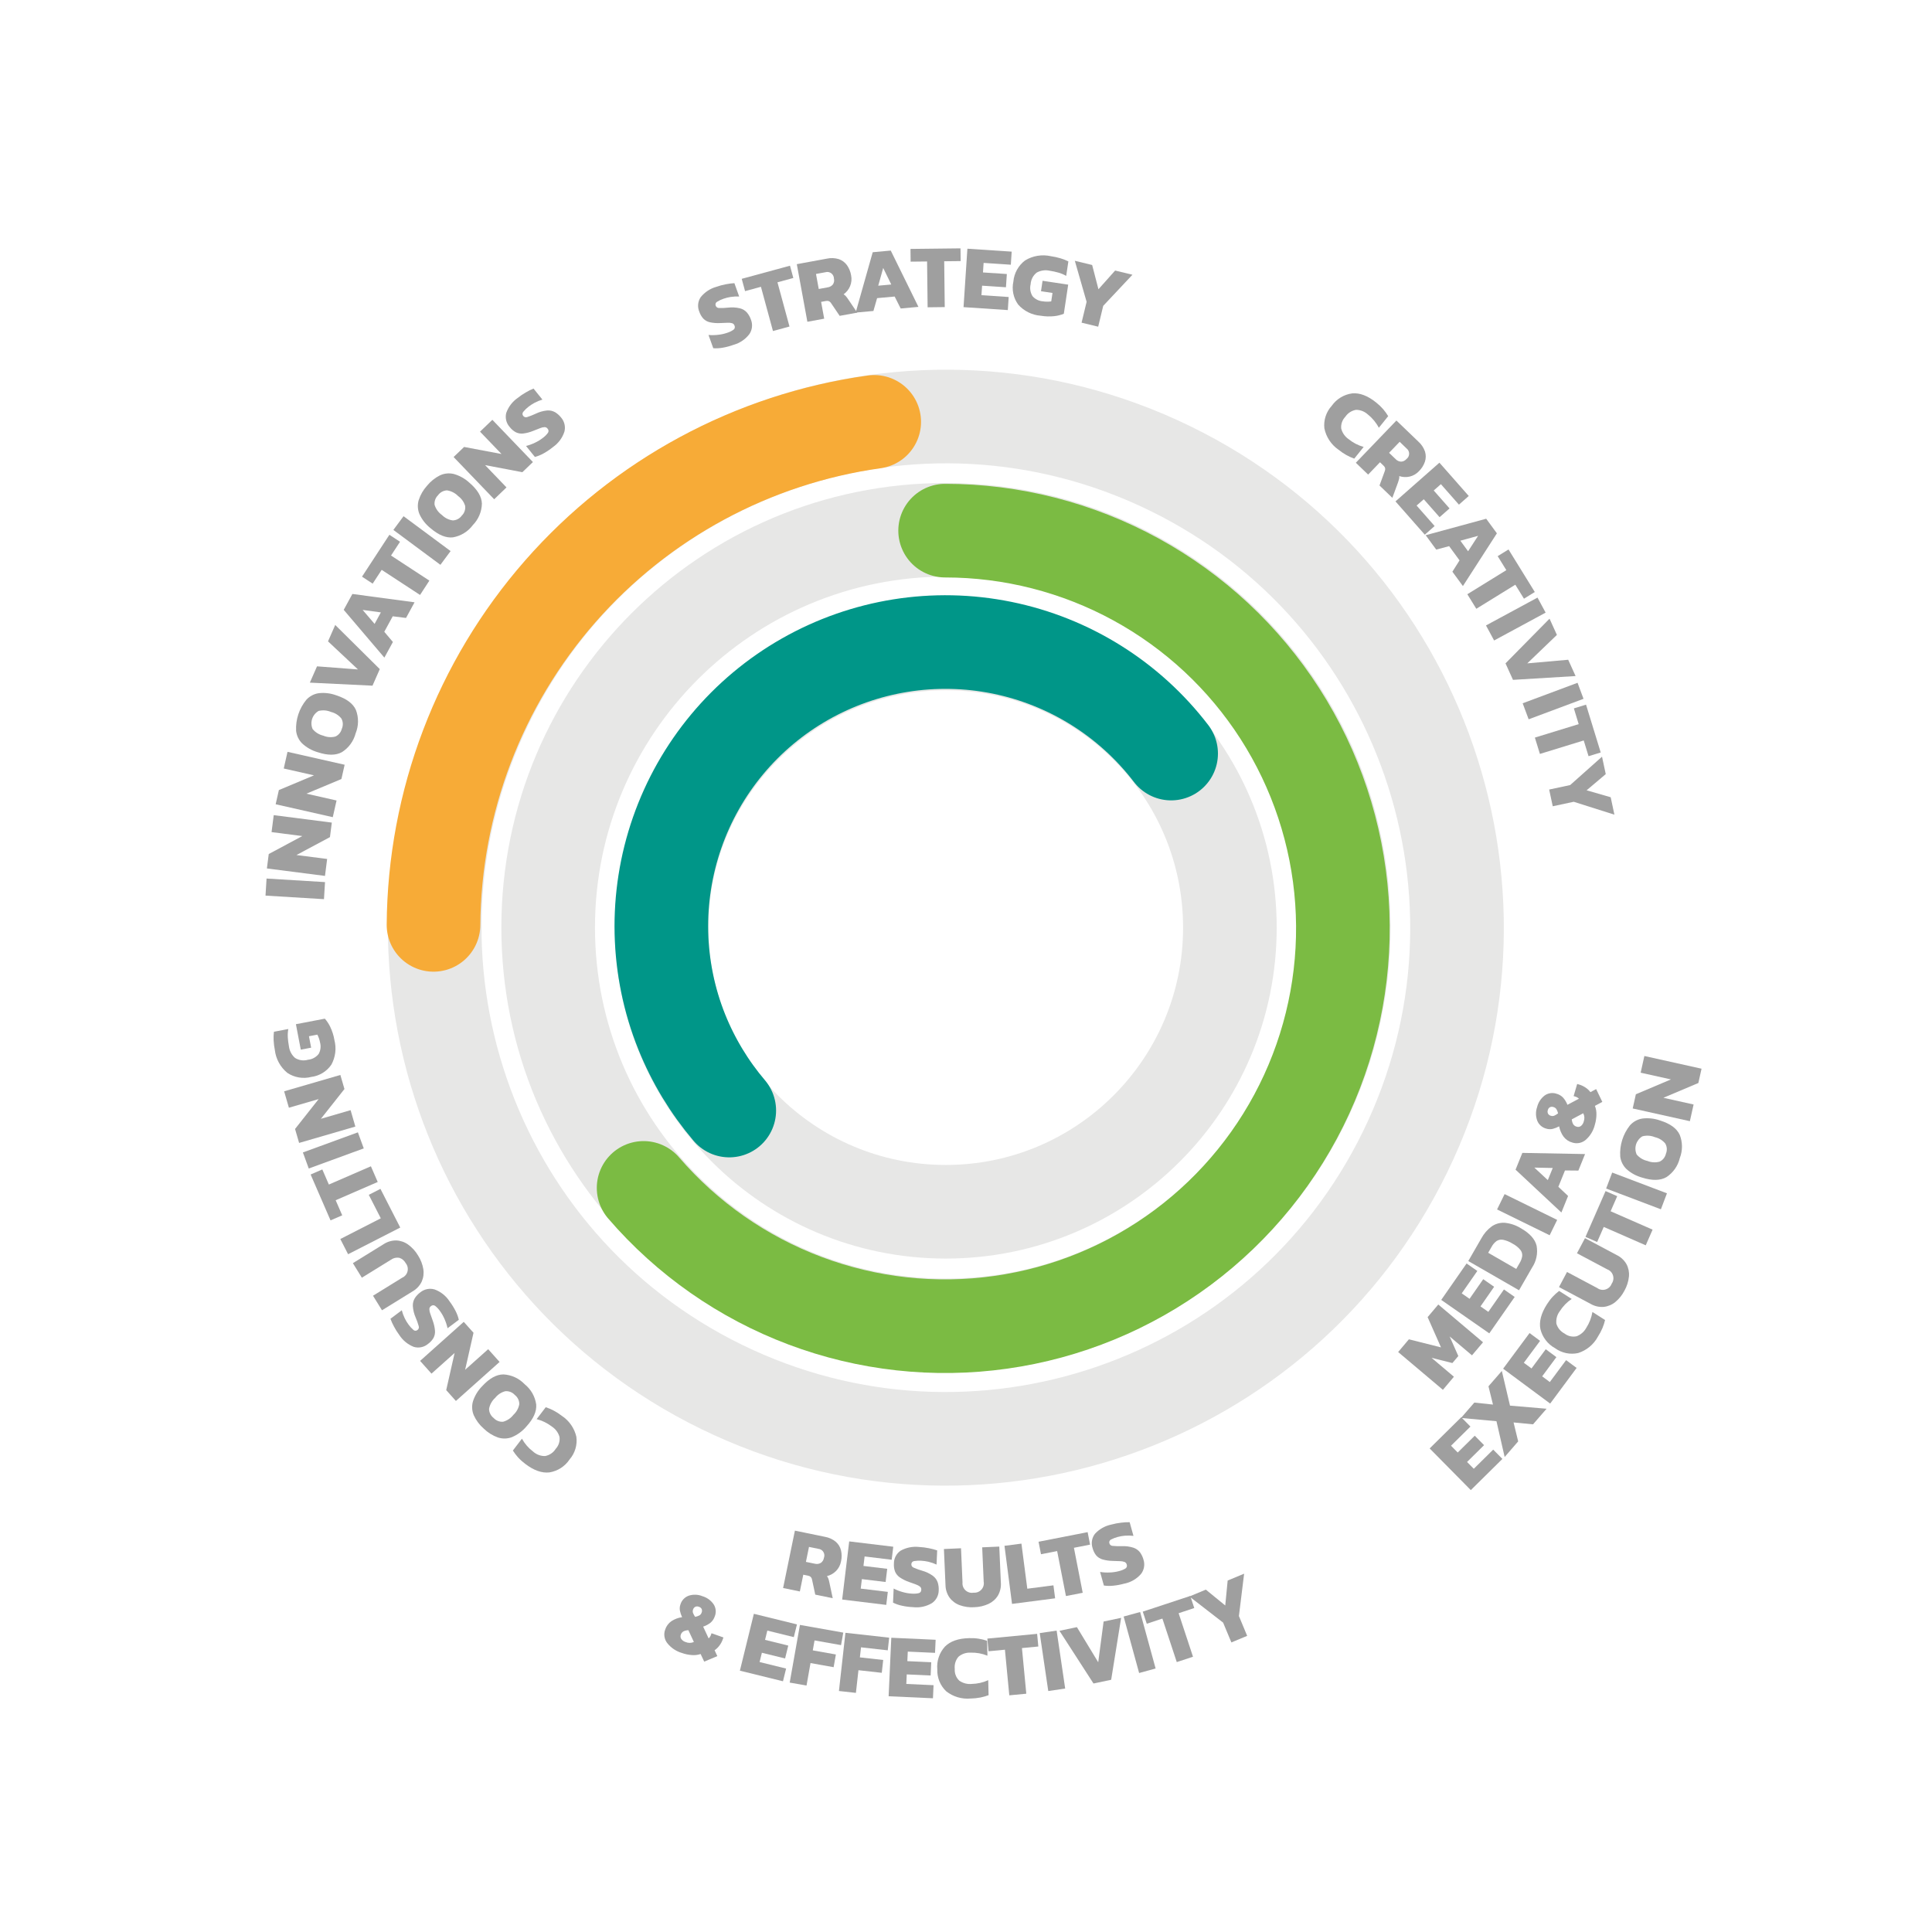 <svg width="454" height="454" viewBox="0 0 454 454" fill="none" xmlns="http://www.w3.org/2000/svg">
<g clip-path="url(#clip0)">
<path d="M132.02 332.704C133.751 333.845 134.975 335.608 135.44 337.628C135.567 338.577 135.491 339.542 135.216 340.459C134.942 341.376 134.476 342.225 133.85 342.948C133.312 343.759 132.613 344.448 131.795 344.974C130.977 345.499 130.059 345.849 129.099 346.002C127.331 346.203 125.439 345.534 123.424 343.994C122.81 343.535 122.241 343.019 121.724 342.454C121.279 341.957 120.876 341.425 120.52 340.862L122.648 338.077C123.302 339.262 124.199 340.295 125.28 341.109C126.055 341.807 127.068 342.181 128.11 342.154C128.618 342.057 129.099 341.856 129.526 341.564C129.952 341.273 130.314 340.897 130.589 340.459C130.934 340.086 131.193 339.642 131.347 339.157C131.501 338.673 131.546 338.16 131.479 337.656C131.195 336.666 130.566 335.809 129.707 335.241C129.175 334.833 128.604 334.479 128.003 334.183C127.395 333.885 126.759 333.651 126.103 333.484L128.243 330.681C128.876 330.89 129.492 331.15 130.084 331.456C130.765 331.815 131.413 332.233 132.02 332.706" fill="#9F9F9F"/>
<path d="M123.285 325.274C124.765 326.458 125.737 328.162 126.002 330.038C126.136 331.671 125.364 333.4 123.686 335.224C122.767 336.311 121.604 337.165 120.291 337.717C119.232 338.12 118.066 338.145 116.991 337.787C115.753 337.341 114.624 336.635 113.682 335.717C112.688 334.855 111.89 333.79 111.343 332.594C110.897 331.553 110.825 330.39 111.139 329.302C111.578 327.946 112.332 326.715 113.34 325.708C115.018 323.884 116.678 322.973 118.322 322.975C120.21 323.083 121.985 323.906 123.288 325.276L123.285 325.274ZM120.971 327.795C120.692 327.488 120.345 327.249 119.959 327.097C119.572 326.945 119.155 326.885 118.741 326.92C117.795 327.165 116.957 327.717 116.357 328.488C115.606 329.168 115.102 330.077 114.922 331.074C114.928 331.487 115.028 331.894 115.213 332.263C115.399 332.633 115.666 332.955 115.995 333.207C116.272 333.513 116.616 333.752 117 333.906C117.383 334.06 117.797 334.126 118.209 334.097C119.187 333.834 120.051 333.256 120.666 332.451C121.385 331.79 121.865 330.91 122.031 329.947C122.031 329.532 121.936 329.122 121.753 328.75C121.569 328.377 121.302 328.052 120.972 327.799" fill="#9F9F9F"/>
<path d="M117.397 320.045L107.133 329.212L104.855 326.663L106.829 317.934L101.395 322.79L98.717 319.794L108.978 310.624L111.271 313.189L109.3 321.887L114.717 317.045L117.397 320.045Z" fill="#9F9F9F"/>
<path d="M105.657 305.832C106.189 306.534 106.657 307.283 107.055 308.069C107.396 308.725 107.653 309.421 107.819 310.14L105.168 312.126C105.009 311.389 104.774 310.67 104.468 309.98C104.178 309.297 103.81 308.65 103.371 308.052C103.062 307.605 102.686 307.206 102.258 306.871C102.112 306.764 101.935 306.712 101.755 306.722C101.575 306.733 101.404 306.805 101.272 306.928C101.162 307.003 101.07 307.102 101.004 307.218C100.938 307.334 100.9 307.464 100.893 307.597C100.897 307.958 100.965 308.315 101.094 308.651C101.241 309.084 101.438 309.643 101.685 310.33C101.965 311.087 102.144 311.878 102.217 312.682C102.269 313.274 102.149 313.868 101.873 314.395C101.547 314.952 101.106 315.433 100.579 315.805C100.124 316.189 99.581 316.454 98.998 316.576C98.416 316.698 97.812 316.673 97.242 316.504C95.84 315.952 94.647 314.975 93.829 313.71C93.361 313.081 92.943 312.417 92.58 311.723C92.261 311.136 91.984 310.527 91.751 309.901L94.418 307.901C94.585 308.552 94.817 309.183 95.11 309.788C95.364 310.31 95.666 310.808 96.011 311.275C96.327 311.71 96.689 312.11 97.091 312.467C97.219 312.607 97.395 312.693 97.584 312.706C97.773 312.72 97.96 312.66 98.106 312.54C98.246 312.437 98.348 312.292 98.4 312.126C98.451 311.96 98.448 311.783 98.391 311.619C98.2 310.939 97.964 310.273 97.685 309.625C97.303 308.767 97.075 307.848 97.013 306.91C96.981 306.259 97.143 305.613 97.478 305.054C97.835 304.508 98.289 304.032 98.818 303.65C99.275 303.287 99.812 303.038 100.384 302.925C100.957 302.812 101.548 302.838 102.108 303C103.574 303.527 104.823 304.525 105.663 305.837" fill="#9F9F9F"/>
<path d="M98.231 295.011C98.86 295.986 99.284 297.079 99.475 298.224C99.638 299.217 99.508 300.236 99.101 301.156C98.639 302.121 97.894 302.923 96.966 303.455L89.765 307.901L87.653 304.484L94.49 300.261C94.806 300.125 95.087 299.917 95.309 299.653C95.531 299.389 95.688 299.078 95.769 298.743C95.849 298.407 95.851 298.058 95.773 297.722C95.695 297.387 95.541 297.074 95.321 296.808C95.007 296.215 94.47 295.77 93.828 295.571C93.489 295.51 93.14 295.518 92.803 295.596C92.467 295.674 92.15 295.82 91.872 296.025L85.035 300.247L82.924 296.83L90.124 292.382C91.014 291.791 92.061 291.481 93.129 291.494C94.133 291.537 95.102 291.875 95.915 292.465C96.853 293.149 97.641 294.017 98.232 295.016" fill="#9F9F9F"/>
<path d="M94.052 288.463L81.799 294.732L79.971 291.157L89.484 286.29L86.661 280.772L89.401 279.371L94.052 288.463Z" fill="#9F9F9F"/>
<path d="M88.76 277.753L78.879 282.042L80.419 285.59L77.674 286.78L72.994 275.997L75.74 274.807L77.279 278.354L87.159 274.066L88.76 277.753Z" fill="#9F9F9F"/>
<path d="M71.176 270.814L72.555 274.586L85.48 269.861L84.101 266.088L71.176 270.814Z" fill="#9F9F9F"/>
<path d="M83.504 264.735L70.288 268.577L69.334 265.293L74.883 258.273L67.888 260.304L66.767 256.446L79.983 252.605L80.943 255.909L75.41 262.905L82.386 260.876L83.504 264.735Z" fill="#9F9F9F"/>
<path d="M78.575 244.369C79.097 246.335 78.839 248.427 77.855 250.208C77.316 250.989 76.618 251.647 75.807 252.14C74.996 252.632 74.09 252.948 73.149 253.066C72.198 253.312 71.206 253.354 70.237 253.191C69.268 253.028 68.345 252.662 67.527 252.119C65.89 250.782 64.836 248.862 64.587 246.763C64.436 246.002 64.34 245.232 64.299 244.457C64.265 243.788 64.289 243.117 64.371 242.452L67.75 241.806C67.63 242.466 67.591 243.138 67.633 243.807C67.676 244.492 67.763 245.173 67.893 245.846C68.014 246.912 68.527 247.894 69.333 248.602C69.781 248.885 70.283 249.069 70.808 249.143C71.332 249.217 71.866 249.179 72.374 249.031C72.862 248.984 73.334 248.84 73.764 248.606C74.194 248.372 74.573 248.054 74.877 247.671C75.335 246.861 75.457 245.904 75.216 245.006C75.152 244.662 75.062 244.324 74.947 243.994C74.843 243.698 74.719 243.409 74.574 243.13L72.601 243.507L73.116 246.193L70.681 246.659L69.537 240.678L76.337 239.375C76.839 239.951 77.261 240.591 77.593 241.278C78.064 242.255 78.396 243.293 78.578 244.363" fill="#9F9F9F"/>
<path d="M172.365 81.032C171.537 81.334 170.684 81.561 169.815 81.709C169.088 81.842 168.348 81.883 167.611 81.83L166.49 78.715C167.241 78.78 167.997 78.767 168.746 78.676C169.484 78.6 170.211 78.439 170.912 78.196C171.431 78.032 171.922 77.791 172.369 77.48C172.514 77.373 172.616 77.218 172.659 77.043C172.702 76.868 172.683 76.684 172.605 76.522C172.565 76.394 172.497 76.277 172.405 76.18C172.313 76.083 172.2 76.009 172.074 75.963C171.73 75.86 171.369 75.82 171.011 75.845C170.549 75.86 169.96 75.881 169.231 75.916C168.425 75.961 167.617 75.899 166.827 75.733C166.246 75.605 165.715 75.313 165.294 74.893C164.858 74.418 164.528 73.855 164.327 73.241C164.094 72.694 164.002 72.097 164.057 71.505C164.112 70.912 164.314 70.343 164.643 69.848C165.584 68.669 166.87 67.815 168.321 67.404C169.059 67.143 169.817 66.939 170.588 66.796C171.243 66.664 171.906 66.578 172.573 66.538L173.698 69.676C173.028 69.645 172.356 69.68 171.693 69.781C171.119 69.871 170.554 70.013 170.006 70.205C169.496 70.379 169.007 70.608 168.547 70.889C168.376 70.97 168.243 71.114 168.175 71.29C168.107 71.466 168.11 71.662 168.182 71.836C168.24 72 168.348 72.141 168.492 72.238C168.635 72.336 168.806 72.385 168.979 72.379C169.685 72.396 170.391 72.367 171.093 72.291C172.026 72.178 172.972 72.232 173.886 72.451C174.518 72.611 175.089 72.956 175.525 73.441C175.941 73.943 176.262 74.517 176.471 75.135C176.684 75.678 176.764 76.264 176.703 76.845C176.643 77.425 176.444 77.983 176.124 78.471C175.189 79.717 173.867 80.618 172.366 81.033" fill="#9F9F9F"/>
<path d="M181.639 77.788L178.812 67.394L175.083 68.409L174.297 65.522L185.638 62.436L186.424 65.323L182.695 66.338L185.522 76.731L181.639 77.788Z" fill="#9F9F9F"/>
<path d="M189.725 75.612L187.241 62.076L194.285 60.783C195.224 60.573 196.202 60.612 197.121 60.897C197.883 61.158 198.545 61.648 199.019 62.299C199.527 63.018 199.865 63.844 200.005 64.714C200.178 65.563 200.094 66.445 199.763 67.246C199.441 68.015 198.913 68.68 198.236 69.167C198.416 69.266 198.579 69.394 198.719 69.545C198.903 69.752 199.074 69.972 199.229 70.201L201.436 73.468L197.313 74.221L195.287 71.225C195.165 71.026 194.988 70.867 194.778 70.765C194.549 70.686 194.302 70.675 194.067 70.732L192.953 70.937L193.677 74.888L189.725 75.612ZM192.397 67.909L194.478 67.528C194.971 67.469 195.42 67.219 195.73 66.831C195.862 66.63 195.952 66.403 195.993 66.166C196.033 65.929 196.024 65.686 195.966 65.452C195.963 65.21 195.905 64.972 195.794 64.757C195.684 64.541 195.525 64.355 195.33 64.211C195.135 64.068 194.91 63.971 194.671 63.93C194.433 63.889 194.188 63.904 193.957 63.973L191.749 64.379L192.397 67.909Z" fill="#9F9F9F"/>
<path d="M201.072 73.454L205.079 59.269L209.318 58.881L215.823 72.113L211.651 72.494L210.237 69.683L206.109 70.059L205.245 73.076L201.072 73.454ZM206.376 67.134L209.441 66.855L207.542 62.971L206.376 67.134Z" fill="#9F9F9F"/>
<path d="M217.982 72.214L217.855 61.444L213.99 61.486L213.957 58.495L225.708 58.36L225.743 61.352L221.878 61.395L222.005 72.164L217.982 72.214Z" fill="#9F9F9F"/>
<path d="M226.421 72.176L227.328 58.443L237.736 59.131L237.534 62.205L231.137 61.781L230.99 64.021L236.597 64.392L236.389 67.505L230.782 67.133L230.632 69.369L237.029 69.793L236.828 72.867L226.421 72.176Z" fill="#9F9F9F"/>
<path d="M244.527 74.192C242.498 74.031 240.611 73.092 239.259 71.572C238.701 70.803 238.312 69.926 238.118 68.996C237.923 68.067 237.927 67.107 238.13 66.18C238.214 65.201 238.504 64.252 238.98 63.393C239.455 62.534 240.106 61.785 240.891 61.194C242.696 60.094 244.857 59.738 246.92 60.2C247.687 60.31 248.446 60.475 249.19 60.694C249.833 60.885 250.458 61.13 251.058 61.429L250.544 64.83C249.961 64.498 249.34 64.238 248.695 64.055C248.034 63.869 247.363 63.724 246.684 63.622C245.638 63.383 244.54 63.541 243.603 64.065C243.188 64.394 242.847 64.807 242.602 65.277C242.358 65.746 242.217 66.263 242.187 66.792C242.069 67.267 242.049 67.761 242.126 68.244C242.204 68.727 242.379 69.19 242.639 69.604C243.251 70.306 244.114 70.738 245.042 70.808C245.699 70.911 246.368 70.918 247.027 70.827L247.327 68.841L244.622 68.433L244.991 65.981L251.015 66.89L249.986 73.734C249.277 74.016 248.534 74.203 247.775 74.29C246.697 74.409 245.607 74.376 244.538 74.191" fill="#9F9F9F"/>
<path d="M254.159 75.825L255.342 70.925L252.574 61.285L256.645 62.27L258.123 67.972L262.044 63.575L266.116 64.561L259.245 71.871L258.062 76.769L254.159 75.825Z" fill="#9F9F9F"/>
<path d="M184.022 373.168L186.792 359.685L193.804 361.127C194.754 361.282 195.645 361.684 196.391 362.291C196.999 362.818 197.43 363.52 197.626 364.301C197.828 365.158 197.83 366.05 197.634 366.909C197.476 367.761 197.068 368.547 196.461 369.167C195.875 369.758 195.136 370.176 194.327 370.374C194.456 370.534 194.559 370.714 194.633 370.906C194.727 371.168 194.803 371.435 194.862 371.707L195.682 375.563L191.578 374.72L190.821 371.184C190.783 370.953 190.679 370.738 190.522 370.565C190.339 370.404 190.113 370.3 189.871 370.264L188.762 370.036L187.957 373.976L184.022 373.168ZM189.383 367.027L191.456 367.453C191.934 367.582 192.445 367.518 192.876 367.273C193.075 367.137 193.243 366.96 193.369 366.755C193.496 366.55 193.578 366.321 193.612 366.082C193.7 365.857 193.735 365.614 193.713 365.373C193.691 365.132 193.614 364.9 193.487 364.694C193.36 364.488 193.187 364.315 192.981 364.187C192.776 364.06 192.543 363.982 192.302 363.959L190.105 363.507L189.383 367.027Z" fill="#9F9F9F"/>
<path d="M197.901 375.876L199.553 362.213L209.907 363.464L209.539 366.524L203.174 365.754L202.904 367.981L208.485 368.655L208.11 371.752L202.53 371.078L202.261 373.305L208.627 374.074L208.259 377.134L197.901 375.876Z" fill="#9F9F9F"/>
<path d="M214.557 377.664C213.677 377.629 212.801 377.515 211.941 377.325C211.218 377.173 210.517 376.931 209.854 376.603L209.999 373.293C210.67 373.638 211.375 373.912 212.102 374.112C212.814 374.321 213.548 374.446 214.289 374.486C214.832 374.529 215.378 374.492 215.909 374.374C216.084 374.329 216.237 374.225 216.343 374.079C216.449 373.934 216.501 373.756 216.49 373.576C216.502 373.443 216.483 373.308 216.435 373.184C216.386 373.059 216.31 372.947 216.211 372.856C215.93 372.632 215.612 372.459 215.271 372.346C214.842 372.186 214.284 371.984 213.596 371.742C212.833 371.479 212.107 371.117 211.439 370.665C210.948 370.329 210.564 369.859 210.332 369.312C210.107 368.707 210.014 368.061 210.06 367.418C210.052 366.823 210.192 366.235 210.467 365.707C210.742 365.18 211.144 364.729 211.636 364.395C212.952 363.66 214.465 363.355 215.963 363.523C216.746 363.561 217.525 363.659 218.293 363.817C218.949 363.943 219.596 364.114 220.228 364.329L220.079 367.659C219.471 367.377 218.836 367.155 218.183 366.999C217.618 366.865 217.042 366.783 216.461 366.753C215.924 366.722 215.385 366.748 214.854 366.833C214.666 366.844 214.488 366.927 214.359 367.064C214.23 367.202 214.158 367.384 214.159 367.573C214.151 367.746 214.198 367.917 214.293 368.062C214.389 368.206 214.528 368.316 214.69 368.376C215.337 368.659 216.002 368.899 216.681 369.095C217.587 369.342 218.442 369.748 219.206 370.294C219.731 370.682 220.128 371.217 220.348 371.831C220.544 372.453 220.625 373.105 220.587 373.756C220.578 374.34 220.43 374.912 220.154 375.427C219.879 375.941 219.484 376.383 219.004 376.714C217.667 377.514 216.103 377.849 214.556 377.666" fill="#9F9F9F"/>
<path d="M228.936 377.682C227.777 377.756 226.616 377.592 225.524 377.2C224.578 376.858 223.752 376.247 223.147 375.443C222.53 374.569 222.194 373.528 222.182 372.458L221.813 364.004L225.829 363.826L226.18 371.853C226.145 372.196 226.19 372.542 226.311 372.865C226.433 373.187 226.628 373.476 226.881 373.71C227.134 373.944 227.438 374.116 227.769 374.212C228.1 374.308 228.449 374.326 228.787 374.264C229.129 374.292 229.472 374.242 229.791 374.116C230.109 373.99 230.394 373.792 230.623 373.537C230.853 373.283 231.02 372.979 231.112 372.649C231.204 372.319 231.219 371.972 231.154 371.636L230.805 363.608L234.821 363.43L235.19 371.886C235.273 372.951 235.033 374.016 234.501 374.943C233.974 375.797 233.208 376.477 232.298 376.9C231.244 377.384 230.101 377.649 228.941 377.677" fill="#9F9F9F"/>
<path d="M237.816 376.899L236.044 363.251L240.028 362.734L241.405 373.331L247.546 372.535L247.944 375.588L237.816 376.899Z" fill="#9F9F9F"/>
<path d="M250.485 375.057L248.419 364.486L244.623 365.228L244.049 362.292L255.584 360.036L256.157 362.971L252.36 363.714L254.425 374.287L250.485 375.057Z" fill="#9F9F9F"/>
<path d="M264.197 372.13C263.349 372.371 262.482 372.534 261.605 372.62C260.871 372.7 260.13 372.688 259.4 372.583L258.51 369.392C259.255 369.511 260.01 369.553 260.763 369.517C261.505 369.495 262.241 369.386 262.958 369.194C263.487 369.068 263.995 368.863 264.464 368.586C264.616 368.489 264.73 368.342 264.785 368.171C264.841 368 264.835 367.814 264.769 367.647C264.739 367.517 264.679 367.395 264.594 367.292C264.509 367.189 264.401 367.107 264.279 367.052C263.942 366.925 263.586 366.859 263.226 366.857C262.769 366.837 262.176 366.818 261.445 366.798C260.638 366.785 259.837 366.665 259.061 366.443C258.491 366.275 257.98 365.948 257.589 365.499C257.189 364.995 256.902 364.41 256.747 363.785C256.555 363.222 256.505 362.621 256.603 362.034C256.701 361.447 256.943 360.894 257.307 360.423C258.331 359.317 259.675 358.56 261.151 358.257C261.907 358.048 262.678 357.9 263.457 357.814C264.12 357.729 264.788 357.692 265.456 357.702L266.353 360.915C265.686 360.834 265.013 360.82 264.343 360.874C263.764 360.921 263.191 361.021 262.63 361.174C262.11 361.31 261.606 361.503 261.127 361.748C260.951 361.817 260.808 361.95 260.728 362.121C260.648 362.292 260.636 362.488 260.695 362.667C260.741 362.834 260.839 362.983 260.975 363.091C261.111 363.198 261.278 363.26 261.451 363.267C262.154 363.335 262.86 363.356 263.565 363.332C264.503 363.287 265.442 363.409 266.338 363.691C266.957 363.898 267.501 364.283 267.901 364.799C268.279 365.329 268.557 365.924 268.722 366.555C268.894 367.112 268.931 367.703 268.828 368.277C268.726 368.852 268.487 369.394 268.133 369.857C267.11 371.032 265.726 371.835 264.199 372.14" fill="#9F9F9F"/>
<path d="M165.479 390.466L164.639 388.674C163.981 388.897 163.283 388.982 162.59 388.925C161.78 388.87 160.981 388.702 160.217 388.425C158.858 388.023 157.657 387.207 156.782 386.091C156.442 385.65 156.221 385.129 156.138 384.578C156.055 384.028 156.113 383.465 156.308 382.943C156.568 382.134 157.086 381.434 157.784 380.949C158.54 380.46 159.395 380.143 160.287 380.02C160.057 379.531 159.884 379.018 159.774 378.489C159.681 377.978 159.73 377.451 159.916 376.965C160.062 376.507 160.312 376.089 160.646 375.743C160.981 375.397 161.39 375.132 161.843 374.97C162.905 374.625 164.055 374.67 165.087 375.096C166.159 375.416 167.087 376.097 167.715 377.022C167.975 377.433 168.134 377.9 168.179 378.384C168.224 378.868 168.154 379.356 167.974 379.808C167.785 380.397 167.435 380.921 166.963 381.321C166.445 381.726 165.859 382.037 165.234 382.241L166.523 385.008C166.783 384.773 166.975 384.473 167.079 384.139L167.201 383.797L170.001 384.786L169.837 385.249C169.649 385.783 169.376 386.284 169.029 386.732C168.722 387.144 168.347 387.501 167.921 387.789L168.566 389.171L165.479 390.466ZM161.12 385.866C161.425 385.999 161.756 386.066 162.089 386.063C162.422 386.06 162.751 385.986 163.053 385.846L161.764 383.079C161.365 383.086 160.973 383.18 160.614 383.352C160.314 383.521 160.09 383.798 159.989 384.127C159.921 384.294 159.896 384.476 159.915 384.655C159.935 384.834 159.999 385.005 160.102 385.153C160.355 385.495 160.712 385.745 161.119 385.865L161.12 385.866ZM163.347 379.943C163.696 379.879 164.034 379.766 164.35 379.606C164.609 379.453 164.799 379.208 164.883 378.92C164.988 378.663 164.992 378.377 164.895 378.117C164.832 377.986 164.741 377.87 164.629 377.778C164.516 377.685 164.385 377.618 164.245 377.58C164.105 377.516 163.952 377.484 163.798 377.486C163.644 377.489 163.493 377.526 163.355 377.595C163.124 377.733 162.951 377.95 162.867 378.205C162.763 378.472 162.758 378.768 162.855 379.039C162.982 379.356 163.146 379.657 163.343 379.935" fill="#9F9F9F"/>
<path d="M173.866 392.593L177.15 379.228L187.277 381.717L186.54 384.706L180.313 383.173L179.778 385.352L185.235 386.694L184.491 389.724L179.033 388.383L178.497 390.562L184.726 392.094L183.992 395.082L173.866 392.593Z" fill="#9F9F9F"/>
<path d="M185.573 395.389L187.977 381.837L198.161 383.645L197.642 386.587L191.41 385.485L190.996 387.822L196.424 388.785L195.894 391.773L190.462 390.804L189.526 396.086L185.573 395.389Z" fill="#9F9F9F"/>
<path d="M197.141 397.367L198.667 383.689L208.946 384.835L208.616 387.81L202.329 387.107L202.065 389.465L207.544 390.077L207.208 393.093L201.728 392.481L201.13 397.808L197.141 397.367Z" fill="#9F9F9F"/>
<path d="M208.817 398.603L209.445 384.854L219.864 385.329L219.724 388.404L213.32 388.112L213.217 390.353L218.832 390.61L218.69 393.726L213.075 393.467L212.973 395.709L219.376 396.002L219.236 399.077L208.817 398.603Z" fill="#9F9F9F"/>
<path d="M228.095 399.132C226.032 399.326 223.973 398.718 222.346 397.434C221.653 396.773 221.109 395.973 220.748 395.086C220.388 394.199 220.219 393.246 220.255 392.289C220.167 391.321 220.281 390.345 220.59 389.423C220.899 388.501 221.396 387.654 222.049 386.934C223.303 385.669 225.197 385.007 227.73 384.946C228.496 384.92 229.263 384.966 230.02 385.083C230.678 385.192 231.325 385.354 231.956 385.57L232.038 389.071C230.787 388.557 229.441 388.313 228.089 388.355C227.047 388.299 226.024 388.643 225.229 389.317C224.894 389.711 224.644 390.17 224.495 390.664C224.345 391.159 224.299 391.679 224.358 392.193C224.322 392.699 224.398 393.208 224.581 393.682C224.764 394.156 225.05 394.583 225.418 394.934C226.259 395.529 227.286 395.804 228.312 395.709C228.983 395.694 229.65 395.613 230.306 395.469C230.966 395.319 231.609 395.102 232.225 394.822L232.307 398.35C231.682 398.583 231.039 398.767 230.386 398.898C229.63 399.045 228.863 399.124 228.093 399.136" fill="#9F9F9F"/>
<path d="M237.173 398.385L236.148 387.664L232.298 388.031L232.012 385.054L243.713 383.935L243.997 386.912L240.147 387.281L241.17 398.005L237.173 398.385Z" fill="#9F9F9F"/>
<path d="M244.322 383.76L246.332 397.375L250.306 396.789L248.297 383.173L244.322 383.76Z" fill="#9F9F9F"/>
<path d="M256.958 395.604L248.962 383.221L253.061 382.36L258.07 390.61L259.336 381.041L263.456 380.175L261.113 394.729L256.958 395.604Z" fill="#9F9F9F"/>
<path d="M264.043 379.868L267.683 393.14L271.558 392.077L267.918 378.805L264.043 379.868Z" fill="#9F9F9F"/>
<path d="M276.528 390.574L273.15 380.347L269.477 381.559L268.54 378.719L279.7 375.033L280.639 377.874L276.965 379.087L280.343 389.314L276.528 390.574Z" fill="#9F9F9F"/>
<path d="M289.361 385.954L287.421 381.298L279.492 375.156L283.359 373.546L287.921 377.271L288.488 371.409L292.356 369.799L291.132 379.754L293.071 384.409L289.361 385.954Z" fill="#9F9F9F"/>
<path d="M339.066 326.593L328.553 317.715L331.075 314.723L338.62 316.62L335.476 309.514L337.983 306.544L348.495 315.422L345.902 318.491L340.649 314.049L342.689 318.654L341.296 320.303L336.401 319.075L341.655 323.519L339.066 326.593Z" fill="#9F9F9F"/>
<path d="M349.968 313.327L338.674 305.463L344.632 296.904L347.158 298.662L343.491 303.926L345.332 305.208L348.544 300.596L351.105 302.38L347.902 306.991L349.742 308.274L353.41 303.01L355.936 304.768L349.968 313.327Z" fill="#9F9F9F"/>
<path d="M356.957 303.2L345.032 296.33L348.104 290.997C348.693 289.906 349.514 288.956 350.509 288.215C351.402 287.582 352.484 287.274 353.576 287.341C354.963 287.473 356.3 287.931 357.477 288.677C359.526 289.858 360.73 291.22 361.09 292.76C361.409 294.537 361.026 296.368 360.023 297.868L356.957 303.2ZM356.3 298.186L357.11 296.779C357.412 296.288 357.614 295.742 357.703 295.172C357.756 294.652 357.605 294.132 357.281 293.721C356.772 293.107 356.144 292.603 355.434 292.239C354.751 291.807 353.995 291.501 353.204 291.337C352.677 291.233 352.13 291.338 351.678 291.629C351.195 291.987 350.799 292.449 350.518 292.98L349.707 294.388L356.3 298.186Z" fill="#9F9F9F"/>
<path d="M353.565 280.602L351.796 284.209L364.152 290.271L365.922 286.664L353.565 280.602Z" fill="#9F9F9F"/>
<path d="M366.91 284.925L356.14 274.863L357.735 270.918L372.473 271.191L370.9 275.075L367.753 275.045L366.197 278.888L368.484 281.038L366.91 284.925ZM363.721 277.315L364.877 274.464L360.555 274.373L363.721 277.315Z" fill="#9F9F9F"/>
<path d="M376.529 258.934L374.785 259.87C375.044 260.514 375.166 261.206 375.145 261.9C375.135 262.713 375.01 263.52 374.775 264.298C374.446 265.678 373.696 266.921 372.628 267.855C372.206 268.217 371.698 268.467 371.152 268.579C370.607 268.692 370.042 268.664 369.51 268.498C368.689 268.281 367.962 267.801 367.439 267.132C366.912 266.401 366.55 265.565 366.379 264.68C365.904 264.936 365.4 265.136 364.879 265.274C364.373 265.395 363.844 265.375 363.349 265.215C362.883 265.094 362.452 264.867 362.088 264.551C361.725 264.235 361.439 263.84 361.254 263.396C360.852 262.355 360.835 261.205 361.205 260.153C361.467 259.065 362.096 258.101 362.986 257.424C363.383 257.142 363.841 256.957 364.323 256.886C364.805 256.815 365.297 256.858 365.758 257.014C366.356 257.171 366.897 257.492 367.322 257.941C367.753 258.438 368.095 259.006 368.333 259.619L371.027 258.184C370.779 257.938 370.469 257.762 370.13 257.675L369.782 257.572L370.62 254.723L371.091 254.86C371.635 255.019 372.15 255.265 372.616 255.586C373.045 255.872 373.422 256.227 373.732 256.638L375.079 255.922L376.529 258.934ZM366.138 261.627C366.054 261.282 365.922 260.952 365.746 260.644C365.581 260.393 365.327 260.215 365.036 260.144C364.773 260.053 364.485 260.064 364.23 260.176C364.103 260.246 363.992 260.343 363.905 260.46C363.819 260.577 363.759 260.711 363.729 260.854C363.672 260.997 363.648 261.151 363.659 261.304C363.67 261.458 363.715 261.607 363.791 261.741C363.942 261.963 364.168 262.124 364.428 262.193C364.701 262.284 364.997 262.272 365.262 262.16C365.573 262.016 365.865 261.837 366.133 261.625L366.138 261.627ZM372.165 263.531C372.281 263.219 372.331 262.886 372.31 262.554C372.288 262.221 372.197 261.897 372.043 261.603L369.348 263.038C369.378 263.436 369.492 263.822 369.684 264.172C369.869 264.463 370.158 264.672 370.493 264.755C370.663 264.814 370.846 264.83 371.024 264.801C371.202 264.772 371.37 264.699 371.513 264.589C371.84 264.318 372.07 263.948 372.169 263.534" fill="#9F9F9F"/>
<path d="M345.625 350.161L335.956 340.367L343.377 333.04L345.538 335.227L340.975 339.73L342.55 341.327L346.551 337.378L348.742 339.598L344.743 343.547L346.325 345.147L350.889 340.643L353.049 342.831L345.625 350.161Z" fill="#9F9F9F"/>
<path d="M353.578 342.379L351.655 333.97L343.315 333.207L346.454 329.594L350.835 330.059L349.775 325.769L352.914 322.156L354.836 330.308L363.43 331.04L360.249 334.701L355.672 334.26L356.757 338.713L353.578 342.379Z" fill="#9F9F9F"/>
<path d="M364.274 329.827L353.22 321.63L359.431 313.253L361.903 315.086L358.085 320.236L359.887 321.572L363.234 317.058L365.739 318.913L362.391 323.427L364.192 324.765L368.016 319.615L370.488 321.45L364.274 329.827Z" fill="#9F9F9F"/>
<path d="M375.479 314.124C374.489 315.945 372.836 317.314 370.862 317.948C369.927 318.154 368.959 318.16 368.022 317.965C367.085 317.769 366.2 317.377 365.425 316.814C364.573 316.346 363.827 315.707 363.234 314.936C362.641 314.165 362.215 313.28 361.983 312.336C361.633 310.593 362.14 308.653 363.503 306.513C363.909 305.863 364.375 305.252 364.895 304.689C365.351 304.203 365.848 303.757 366.379 303.354L369.334 305.24C368.209 305.991 367.254 306.972 366.534 308.118C365.904 308.95 365.617 309.991 365.731 311.028C365.871 311.526 366.112 311.989 366.439 312.389C366.766 312.789 367.172 313.118 367.631 313.355C368.031 313.668 368.496 313.889 368.992 314.001C369.487 314.113 370.002 314.115 370.498 314.005C371.461 313.638 372.261 312.94 372.755 312.036C373.117 311.471 373.423 310.872 373.668 310.247C373.913 309.616 374.092 308.962 374.204 308.295L377.176 310.19C377.021 310.839 376.815 311.475 376.559 312.091C376.258 312.801 375.894 313.482 375.473 314.128" fill="#9F9F9F"/>
<path d="M381.749 303.252C381.224 304.287 380.494 305.203 379.603 305.946C378.827 306.588 377.881 306.99 376.88 307.103C375.814 307.191 374.747 306.953 373.82 306.421L366.349 302.448L368.235 298.9L375.33 302.673C375.607 302.877 375.928 303.014 376.268 303.073C376.607 303.131 376.956 303.11 377.285 303.011C377.615 302.912 377.918 302.737 378.168 302.501C378.419 302.264 378.611 301.973 378.73 301.649C378.927 301.37 379.058 301.049 379.11 300.71C379.163 300.372 379.137 300.026 379.034 299.7C378.932 299.373 378.755 299.075 378.518 298.828C378.281 298.581 377.99 298.393 377.668 298.277L370.572 294.504L372.458 290.956L379.929 294.931C380.889 295.4 381.686 296.148 382.214 297.077C382.683 297.964 382.881 298.969 382.783 299.968C382.665 301.122 382.314 302.241 381.75 303.255" fill="#9F9F9F"/>
<path d="M386.73 292.635L376.865 288.314L375.313 291.856L372.573 290.657L377.289 279.89L380.029 281.091L378.477 284.633L388.342 288.954L386.73 292.635Z" fill="#9F9F9F"/>
<path d="M378.849 275.538L377.426 279.294L390.293 284.171L391.717 280.415L378.849 275.538Z" fill="#9F9F9F"/>
<path d="M394.743 272.123C394.304 273.967 393.178 275.573 391.594 276.614C390.174 277.433 388.281 277.473 385.915 276.733C384.539 276.366 383.269 275.678 382.21 274.725C381.393 273.938 380.873 272.894 380.738 271.768C380.561 269.127 381.377 266.515 383.024 264.443C383.776 263.593 384.799 263.03 385.92 262.849C387.332 262.669 388.767 262.825 390.107 263.306C392.474 264.045 394.007 265.158 394.707 266.645C395.414 268.399 395.427 270.356 394.743 272.12L394.743 272.123ZM391.479 271.101C391.638 270.717 391.706 270.302 391.679 269.887C391.651 269.472 391.528 269.07 391.319 268.71C390.694 267.959 389.838 267.436 388.884 267.223C387.949 266.833 386.911 266.765 385.933 267.029C385.23 267.456 384.707 268.124 384.461 268.909C384.216 269.694 384.266 270.541 384.602 271.292C385.256 272.065 386.148 272.6 387.138 272.812C388.043 273.179 389.045 273.237 389.986 272.975C390.362 272.798 390.693 272.537 390.951 272.212C391.21 271.886 391.39 271.506 391.477 271.1" fill="#9F9F9F"/>
<path d="M397.102 263.466L383.668 260.479L384.412 257.14L392.652 253.653L385.538 252.071L386.41 248.148L399.844 251.135L399.098 254.494L390.883 257.966L397.978 259.546L397.102 263.466Z" fill="#9F9F9F"/>
<path d="M314.504 105.658C312.803 104.473 311.624 102.678 311.212 100.647C311.11 99.695 311.21 98.732 311.508 97.822C311.805 96.912 312.292 96.076 312.937 95.368C313.495 94.572 314.213 93.901 315.044 93.397C315.875 92.892 316.802 92.566 317.766 92.439C319.537 92.282 321.41 92.998 323.385 94.587C323.987 95.062 324.543 95.593 325.046 96.171C325.478 96.679 325.867 97.222 326.21 97.793L324.012 100.524C323.388 99.323 322.518 98.268 321.458 97.426C320.701 96.709 319.698 96.309 318.655 96.308C318.146 96.393 317.659 96.581 317.226 96.862C316.793 97.142 316.422 97.509 316.136 97.938C315.781 98.302 315.511 98.74 315.344 99.221C315.178 99.701 315.12 100.212 315.174 100.718C315.433 101.716 316.039 102.588 316.885 103.178C317.407 103.6 317.969 103.969 318.563 104.281C319.163 104.593 319.793 104.843 320.444 105.027L318.234 107.774C317.605 107.549 316.996 107.274 316.412 106.951C315.74 106.575 315.104 106.14 314.508 105.653" fill="#9F9F9F"/>
<path d="M318.607 108.743L328.142 98.818L333.303 103.774C334.022 104.412 334.562 105.227 334.869 106.138C335.102 106.909 335.092 107.732 334.841 108.496C334.554 109.329 334.081 110.086 333.456 110.708C332.869 111.345 332.104 111.792 331.261 111.992C330.449 112.18 329.6 112.138 328.809 111.873C328.833 112.078 328.824 112.285 328.784 112.487C328.723 112.758 328.645 113.025 328.55 113.285L327.189 116.985L324.168 114.084L325.416 110.688C325.505 110.473 325.532 110.237 325.493 110.007C325.422 109.775 325.287 109.568 325.103 109.41L324.285 108.624L321.498 111.524L318.607 108.743ZM326.419 106.409L327.946 107.876C328.281 108.24 328.746 108.457 329.24 108.482C329.481 108.473 329.717 108.414 329.934 108.308C330.151 108.202 330.343 108.052 330.499 107.868C330.693 107.724 330.852 107.538 330.962 107.323C331.072 107.107 331.13 106.87 331.133 106.628C331.135 106.386 331.082 106.147 330.976 105.93C330.87 105.713 330.716 105.523 330.524 105.375L328.906 103.82L326.419 106.409Z" fill="#9F9F9F"/>
<path d="M327.923 117.823L338.249 108.727L345.144 116.552L342.833 118.586L338.596 113.775L336.912 115.257L340.627 119.474L338.286 121.536L334.572 117.319L332.888 118.802L337.125 123.613L334.815 125.646L327.923 117.823Z" fill="#9F9F9F"/>
<path d="M335.019 125.768L349.241 121.896L351.754 125.327L343.769 137.717L341.295 134.346L342.975 131.683L340.53 128.337L337.5 129.15L335.019 125.768ZM343.168 127.058L344.986 129.541L347.336 125.913L343.168 127.058Z" fill="#9F9F9F"/>
<path d="M344.809 139.64L353.973 133.98L351.94 130.69L354.486 129.116L360.661 139.116L358.116 140.689L356.084 137.398L346.919 143.058L344.809 139.64Z" fill="#9F9F9F"/>
<path d="M349.191 146.973L351.101 150.507L363.208 143.962L361.298 140.429L349.191 146.973Z" fill="#9F9F9F"/>
<path d="M353.779 155.885L364.124 145.384L365.857 149.197L358.896 155.883L368.508 155.035L370.25 158.867L355.536 159.759L353.779 155.885Z" fill="#9F9F9F"/>
<path d="M357.811 165.264L359.217 169.028L372.112 164.214L370.707 160.45L357.811 165.264Z" fill="#9F9F9F"/>
<path d="M360.679 173.327L370.974 170.164L369.841 166.464L372.701 165.586L376.152 176.822L373.292 177.701L372.159 174.001L361.863 177.164L360.679 173.327Z" fill="#9F9F9F"/>
<path d="M364.037 185.536L368.969 184.482L376.459 177.812L377.334 181.908L372.837 185.712L378.495 187.343L379.37 191.439L369.811 188.409L364.879 189.464L364.037 185.536Z" fill="#9F9F9F"/>
<path d="M62.638 206.448L62.394 210.459L76.131 211.296L76.376 207.285L62.638 206.448Z" fill="#9F9F9F"/>
<path d="M76.368 205.83L62.718 204.078L63.152 200.688L71.041 196.465L63.813 195.537L64.323 191.552L77.975 193.301L77.533 196.716L69.668 200.924L76.873 201.846L76.368 205.83Z" fill="#9F9F9F"/>
<path d="M78.201 192.027L64.778 188.991L65.533 185.656L73.785 182.199L66.678 180.591L67.564 176.672L80.987 179.708L80.227 183.064L72.001 186.505L79.087 188.108L78.201 192.027Z" fill="#9F9F9F"/>
<path d="M83.578 172.302C83.109 174.139 81.957 175.726 80.357 176.741C78.924 177.536 77.031 177.545 74.677 176.769C73.307 176.379 72.049 175.67 71.005 174.701C70.201 173.902 69.698 172.849 69.581 171.722C69.449 169.08 70.307 166.483 71.987 164.44C72.753 163.601 73.786 163.054 74.911 162.892C76.326 162.734 77.759 162.914 79.091 163.417C81.445 164.193 82.96 165.33 83.635 166.827C84.312 168.592 84.293 170.549 83.582 172.301L83.578 172.302ZM80.335 171.229C80.5 170.848 80.575 170.434 80.554 170.019C80.533 169.604 80.417 169.199 80.214 168.837C79.601 168.075 78.753 167.538 77.803 167.309C76.874 166.906 75.838 166.821 74.856 167.067C74.145 167.482 73.611 168.142 73.353 168.923C73.096 169.704 73.132 170.552 73.455 171.308C74.096 172.092 74.979 172.642 75.965 172.871C76.863 173.253 77.863 173.326 78.808 173.08C79.187 172.91 79.521 172.655 79.785 172.334C80.049 172.013 80.236 171.636 80.329 171.231" fill="#9F9F9F"/>
<path d="M87.534 161.126L72.811 160.414L74.498 156.582L84.122 157.314L77.079 150.714L78.775 146.861L89.246 157.234L87.534 161.126Z" fill="#9F9F9F"/>
<path d="M90.323 154.535L80.771 143.308L82.808 139.575L97.417 141.535L95.411 145.212L92.288 144.822L90.303 148.462L92.33 150.859L90.323 154.535ZM88.025 146.61L89.5 143.909L85.217 143.324L88.025 146.61Z" fill="#9F9F9F"/>
<path d="M98.706 139.807L89.692 133.911L87.574 137.149L85.07 135.511L91.502 125.671L94.005 127.308L91.888 130.545L100.899 136.442L98.706 139.807Z" fill="#9F9F9F"/>
<path d="M94.83 121.302L92.438 124.528L103.492 132.727L105.885 129.5L94.83 121.302Z" fill="#9F9F9F"/>
<path d="M111.121 123.383C109.992 124.904 108.324 125.937 106.459 126.27C104.831 126.462 103.075 125.751 101.19 124.138C100.07 123.258 99.175 122.125 98.576 120.833C98.134 119.787 98.067 118.621 98.386 117.532C98.789 116.282 99.453 115.132 100.335 114.159C101.162 113.136 102.198 112.301 103.373 111.71C104.398 111.227 105.559 111.113 106.659 111.386C108.028 111.777 109.286 112.486 110.329 113.456C112.212 115.069 113.183 116.696 113.241 118.338C113.2 120.229 112.44 122.033 111.117 123.384L111.121 123.383ZM108.518 121.161C108.816 120.871 109.042 120.515 109.179 120.123C109.317 119.73 109.361 119.311 109.309 118.898C109.032 117.961 108.451 117.143 107.658 116.572C106.952 115.846 106.025 115.375 105.023 115.231C104.61 115.251 104.207 115.366 103.845 115.565C103.482 115.763 103.17 116.042 102.93 116.379C102.634 116.668 102.407 117.02 102.267 117.409C102.126 117.799 102.076 118.215 102.12 118.626C102.417 119.594 103.026 120.436 103.853 121.021C104.541 121.715 105.439 122.163 106.407 122.293C106.823 122.279 107.229 122.17 107.595 121.973C107.961 121.776 108.276 121.498 108.517 121.159" fill="#9F9F9F"/>
<path d="M116.126 117.323L106.593 107.397L109.059 105.03L117.853 106.688L112.8 101.435L115.699 98.651L125.232 108.578L122.751 110.961L113.987 109.297L119.021 114.536L116.126 117.323Z" fill="#9F9F9F"/>
<path d="M129.931 105.064C129.247 105.62 128.515 106.114 127.743 106.54C127.099 106.904 126.411 107.185 125.696 107.376L123.614 104.799C124.345 104.613 125.055 104.354 125.733 104.024C126.405 103.71 127.039 103.319 127.621 102.859C128.058 102.534 128.443 102.145 128.763 101.706C128.864 101.557 128.911 101.377 128.894 101.198C128.877 101.019 128.799 100.851 128.672 100.724C128.593 100.616 128.49 100.527 128.371 100.465C128.252 100.404 128.12 100.37 127.986 100.368C127.627 100.385 127.273 100.465 126.942 100.605C126.516 100.769 125.963 100.986 125.285 101.256C124.539 101.561 123.757 101.768 122.957 101.871C122.367 101.943 121.768 101.844 121.231 101.586C120.663 101.281 120.167 100.857 119.776 100.344C119.377 99.903 119.094 99.37 118.952 98.792C118.81 98.215 118.813 97.611 118.962 97.035C119.464 95.613 120.399 94.384 121.636 93.522C122.249 93.032 122.899 92.591 123.58 92.203C124.155 91.862 124.753 91.563 125.371 91.308L127.464 93.902C126.821 94.093 126.198 94.346 125.605 94.659C125.092 94.932 124.605 95.251 124.15 95.613C123.726 95.944 123.339 96.32 122.996 96.735C122.862 96.868 122.784 97.047 122.778 97.236C122.771 97.425 122.838 97.609 122.963 97.75C123.072 97.885 123.22 97.983 123.387 98.028C123.554 98.073 123.732 98.064 123.893 98.003C124.566 97.787 125.223 97.528 125.861 97.227C126.705 96.814 127.616 96.553 128.55 96.458C129.2 96.402 129.852 96.541 130.424 96.856C130.981 97.194 131.472 97.631 131.872 98.144C132.251 98.588 132.519 99.116 132.652 99.684C132.785 100.253 132.781 100.844 132.639 101.411C132.164 102.894 131.211 104.179 129.929 105.064" fill="#9F9F9F"/>
<path d="M169.621 325.934C229.234 355.009 301.13 330.254 330.205 270.641C359.28 211.029 334.524 139.133 274.911 110.058C215.298 80.983 143.402 105.738 114.327 165.351C85.252 224.963 110.008 296.859 169.621 325.934Z" stroke="#E7E7E6" stroke-width="22" stroke-linecap="round"/>
<path d="M101.868 217.334C102.071 188.482 112.645 160.666 131.659 138.966C150.673 117.265 176.858 103.127 205.432 99.135" stroke="#F7AB37" stroke-width="22" stroke-linecap="round"/>
<path d="M222.289 311.45C273.913 311.45 315.763 269.599 315.763 217.975C315.763 166.35 273.913 124.5 222.289 124.5C170.665 124.5 128.815 166.35 128.815 217.975C128.815 269.599 170.665 311.45 222.289 311.45Z" stroke="#E7E7E6" stroke-width="22" stroke-linecap="round"/>
<path d="M222.093 124.696C237.761 124.697 253.177 128.635 266.925 136.15C280.673 143.665 292.312 154.515 300.771 167.703C309.23 180.891 314.239 195.993 315.336 211.623C316.434 227.252 313.585 242.907 307.052 257.147C300.519 271.388 290.512 283.758 277.949 293.121C265.386 302.484 250.672 308.538 235.158 310.728C219.644 312.919 203.828 311.174 189.165 305.655C174.501 300.136 161.46 291.02 151.24 279.144" stroke="#7BBB43" stroke-width="22" stroke-linecap="round"/>
<path d="M222.244 284.752C259.118 284.752 289.011 254.859 289.011 217.985C289.011 181.11 259.118 151.218 222.244 151.218C185.369 151.218 155.477 181.11 155.477 217.985C155.477 254.859 185.369 284.752 222.244 284.752Z" stroke="#E7E7E6" stroke-width="22" stroke-linecap="round"/>
<path d="M171.37 260.965C166.688 255.456 162.923 249.229 160.219 242.524C154.201 227.543 153.816 210.888 159.135 195.645C164.454 180.401 175.116 167.601 189.147 159.615C203.179 151.629 219.629 148.998 235.451 152.209C251.273 155.421 265.396 164.256 275.204 177.08" stroke="#009688" stroke-width="22" stroke-linecap="round"/>
</g>
<defs>
<clipPath id="clip0">
<rect width="454" height="454" fill="white"/>
</clipPath>
</defs>
</svg>
